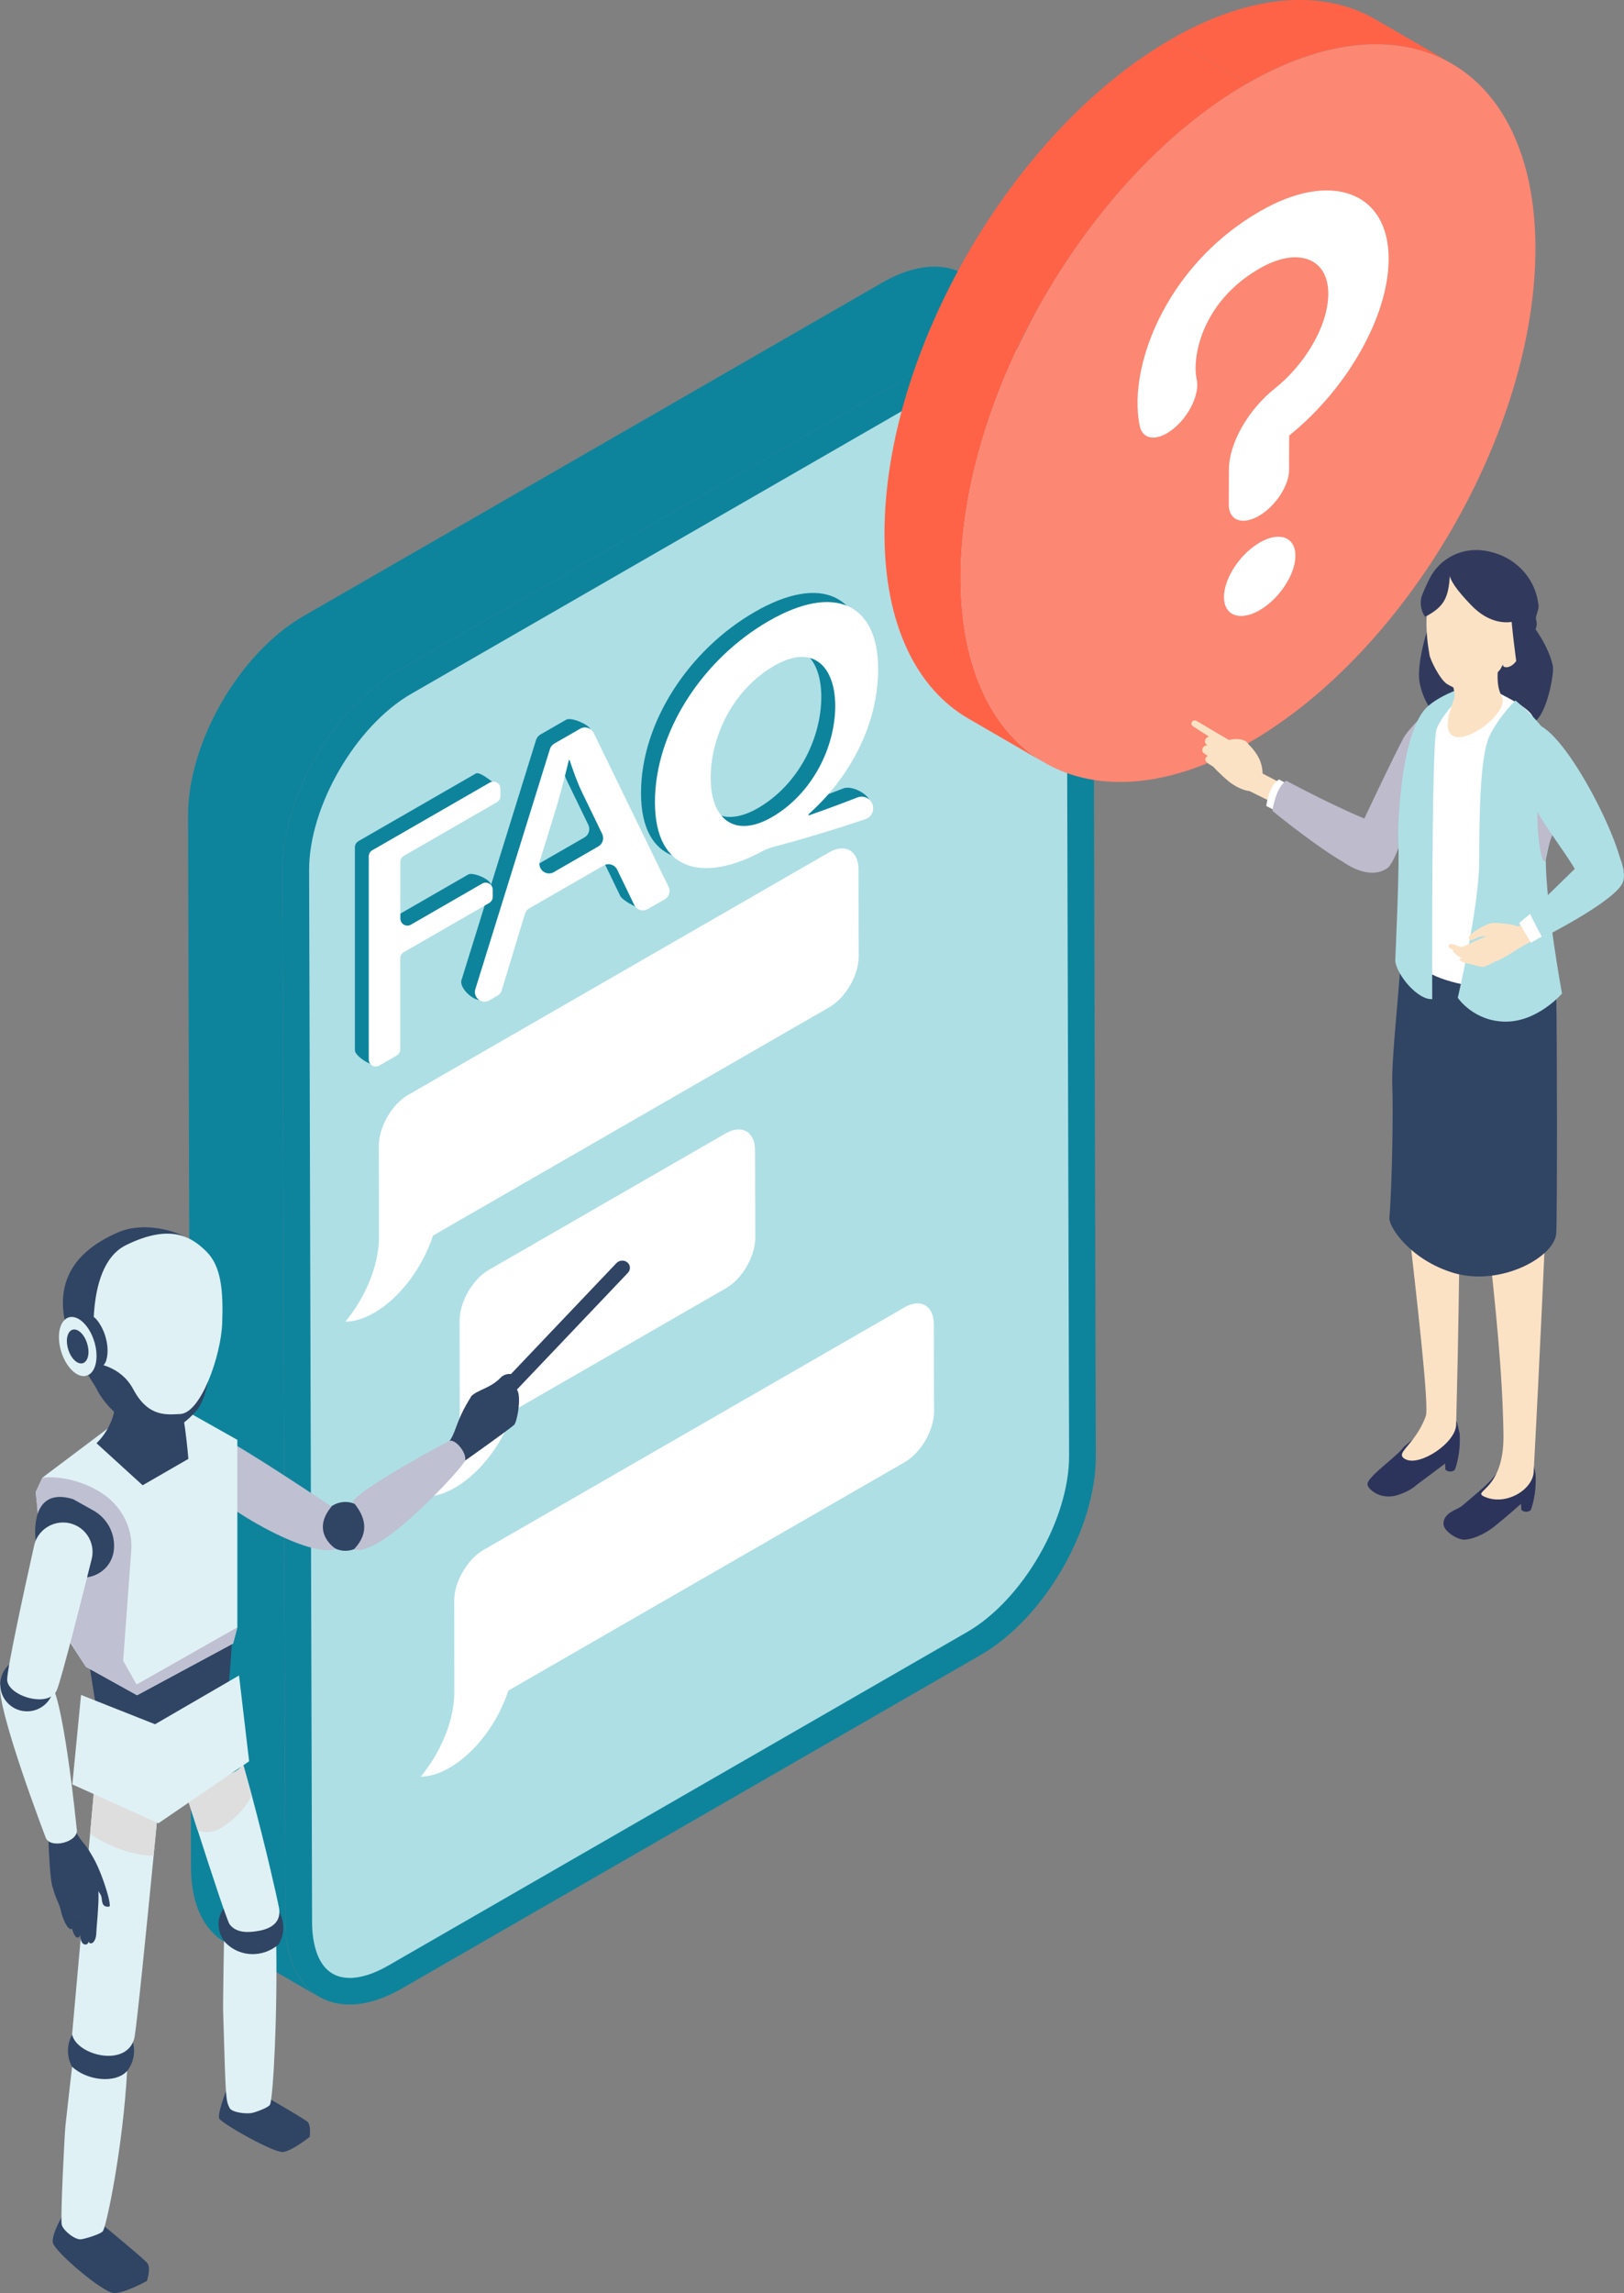 <svg width="107" height="151" viewBox="0 0 107 151" fill="none" xmlns="http://www.w3.org/2000/svg">
<rect x="0" y="0" width="107" height="151" fill="#808080" stroke="none"/>
<g clip-path="url(#clip0_315_6070)">
<path d="M63.567 18.072C62.181 17.266 60.258 17.382 58.139 18.604L19.994 40.572C15.783 42.997 12.379 48.88 12.391 53.709L12.586 123.014C12.594 125.416 13.442 127.102 14.81 127.896L21.023 131.497C19.652 130.703 18.803 129.016 18.799 126.615L18.604 57.31C18.589 52.48 21.996 46.598 26.207 44.173L64.352 22.205C66.475 20.983 68.394 20.871 69.78 21.673L63.567 18.072Z" fill="#0E849C"/>
<path d="M64.35 22.201C68.565 19.773 71.991 21.721 72.006 26.551L72.201 95.856C72.216 100.685 68.809 106.568 64.598 108.993L26.453 130.961C22.242 133.385 18.816 131.441 18.801 126.607L18.605 57.303C18.59 52.473 21.997 46.59 26.208 44.166L64.354 22.197L64.35 22.201Z" fill="#0E849C"/>
<path d="M23.03 130.249C20.814 130.249 20.566 127.701 20.562 126.607L20.367 57.303C20.356 53.114 23.432 47.8 27.087 45.695L65.233 23.726C66.153 23.198 67.032 22.917 67.776 22.917C69.993 22.917 70.24 25.465 70.244 26.559L70.439 95.863C70.451 100.052 67.374 105.369 63.716 107.475L25.57 129.444C24.653 129.972 23.774 130.253 23.03 130.253V130.249Z" fill="#AEDFE5"/>
<path d="M47.806 74.64C48.877 74.026 49.745 74.52 49.748 75.746L49.764 81.501C49.764 82.726 48.903 84.217 47.833 84.832L33.852 92.884C33.175 94.956 31.695 96.98 29.975 97.969C29.291 98.362 28.649 98.55 28.074 98.553C29.4 96.957 30.294 94.825 30.291 92.967L30.283 86.953C30.283 85.728 31.143 84.236 32.21 83.622L47.803 74.64H47.806Z" fill="white"/>
<path d="M54.619 56.134C55.69 55.519 56.557 56.01 56.561 57.235L56.576 62.991C56.576 64.216 55.716 65.707 54.645 66.326L28.531 81.366C27.855 83.438 26.375 85.458 24.655 86.451C23.971 86.844 23.329 87.031 22.754 87.035C24.08 85.439 24.974 83.307 24.97 81.448L24.963 75.434C24.963 74.209 25.823 72.718 26.89 72.103L54.615 56.137L54.619 56.134Z" fill="white"/>
<path d="M59.584 86.095C60.654 85.48 61.522 85.971 61.526 87.196L61.541 92.952C61.541 94.177 60.681 95.668 59.61 96.286L33.496 111.327C32.82 113.399 31.34 115.419 29.619 116.412C28.936 116.805 28.294 116.992 27.719 116.996C29.045 115.4 29.939 113.268 29.935 111.413L29.927 105.399C29.927 104.174 30.788 102.683 31.855 102.068L59.58 86.102L59.584 86.095Z" fill="white"/>
<path d="M23.619 55.388L31.358 50.933C31.666 50.753 32.973 51.93 32.973 51.93C32.973 52.094 31.962 52.147 31.82 52.229L25.693 55.759C25.55 55.841 25.46 55.995 25.46 56.16V59.892C25.46 60.248 25.847 60.469 26.155 60.293L30.851 57.587C31.159 57.408 32.346 57.913 32.346 58.27L25.693 62.103C25.55 62.185 25.46 62.339 25.46 62.504V68.506C25.46 68.671 25.37 68.825 25.227 68.907L24.765 70.073C24.457 70.252 23.383 69.525 23.383 69.169V55.793C23.383 55.628 23.473 55.474 23.616 55.392L23.619 55.388Z" fill="#0E849C"/>
<path d="M33.669 59.585L31.84 65.805C31.34 66.093 30.232 65.093 30.405 64.542L35.318 48.73C35.367 48.576 35.468 48.449 35.607 48.37L37.305 47.392C37.625 47.208 38.752 47.692 38.909 48.021L43.128 57.805C43.274 58.105 43.161 58.464 42.872 58.629L42.677 59.869C42.358 60.053 41.024 59.33 40.866 59L39.743 56.677C39.582 56.343 39.172 56.22 38.853 56.404L33.958 59.221C33.819 59.3 33.714 59.431 33.669 59.585ZM38.507 55.145C38.797 54.98 38.906 54.62 38.763 54.32L37.444 51.6C37.087 50.862 36.847 50.142 36.61 49.445L36.562 49.471C36.321 50.465 36.062 51.495 35.75 52.555L34.653 56.1C34.484 56.651 35.078 57.123 35.577 56.834L38.507 55.145Z" fill="#0E849C"/>
<path d="M56.095 53.35C54.052 54.035 49.638 55.272 49.326 55.448C45.506 57.52 42.234 56.872 42.234 52.222C42.234 47.572 45.386 42.798 49.732 40.295C54.101 37.777 56.941 39.186 56.941 43.454C56.941 47.163 55.032 50.641 52.358 53.016V53.102C53.417 52.731 54.54 52.319 55.573 51.915C56.17 51.682 57.511 52.413 57.32 53.024C57.32 53.024 56.325 53.271 56.092 53.35H56.095ZM54.105 45.62C54.018 43.267 52.598 41.674 49.879 43.375C47.084 45.125 45.803 48.355 45.916 50.888C45.987 53.395 47.572 54.702 50.16 53.084C52.805 51.428 54.206 48.303 54.108 45.616L54.105 45.62Z" fill="#0E849C"/>
<path d="M24.537 55.987L32.275 51.532C32.583 51.352 32.97 51.577 32.97 51.933V52.428C32.97 52.593 32.88 52.746 32.737 52.829L26.611 56.358C26.468 56.441 26.378 56.594 26.378 56.759V60.491C26.378 60.847 26.765 61.068 27.073 60.892L31.768 58.187C32.076 58.007 32.463 58.232 32.463 58.588V59.064C32.463 59.229 32.373 59.382 32.23 59.465L26.607 62.702C26.464 62.785 26.374 62.938 26.374 63.103V69.106C26.374 69.271 26.284 69.424 26.141 69.507L24.992 70.17C24.684 70.35 24.297 70.125 24.297 69.769V56.392C24.297 56.227 24.387 56.074 24.53 55.991L24.537 55.987Z" fill="white"/>
<path d="M34.584 60.184L33.059 65.209C33.014 65.362 32.908 65.494 32.77 65.572L32.244 65.876C31.744 66.164 31.147 65.689 31.32 65.138L36.233 49.325C36.282 49.172 36.383 49.044 36.522 48.966L38.224 47.988C38.543 47.804 38.952 47.928 39.114 48.261L44.05 58.401C44.196 58.7 44.084 59.06 43.794 59.225L42.679 59.866C42.359 60.049 41.95 59.926 41.788 59.592L40.665 57.269C40.504 56.935 40.094 56.812 39.775 56.995L34.88 59.813C34.742 59.892 34.636 60.023 34.591 60.177L34.584 60.184ZM39.422 55.74C39.711 55.575 39.82 55.216 39.677 54.916L38.359 52.196C38.002 51.457 37.762 50.738 37.525 50.041L37.476 50.067C37.236 51.06 36.977 52.091 36.665 53.151L35.568 56.696C35.399 57.246 35.992 57.719 36.492 57.43L39.422 55.74Z" fill="white"/>
<path d="M57.502 53.451C57.43 53.683 57.246 53.87 57.013 53.949C54.97 54.635 52.979 55.234 51.225 55.699C50.891 55.785 50.556 55.871 50.244 56.047C46.424 58.12 43.152 57.471 43.152 52.821C43.152 48.171 46.304 43.398 50.65 40.895C55.019 38.377 57.858 39.785 57.858 44.053C57.858 47.763 55.95 51.24 53.276 53.616V53.702C54.335 53.331 55.458 52.919 56.491 52.514C57.088 52.282 57.686 52.844 57.498 53.451H57.502ZM55.023 46.215C54.936 43.862 53.516 42.27 50.797 43.971C48.002 45.721 46.721 48.951 46.834 51.484C46.905 53.99 48.49 55.298 51.078 53.679C53.723 52.023 55.124 48.898 55.026 46.212L55.023 46.215Z" fill="white"/>
<path d="M31.065 91.944C31.399 91.543 32.309 91.43 32.985 90.722C33.327 90.366 33.901 90.46 33.875 90.636C33.849 90.808 33.368 91.123 33.236 91.239C32.887 91.547 32.662 92.206 32.282 92.483C32.057 92.644 30.727 92.348 31.061 91.948L31.065 91.944Z" fill="#304464"/>
<path d="M32.348 93.117C32.209 93.132 32.066 93.09 31.957 92.997C31.747 92.821 31.732 92.513 31.923 92.315L40.616 83.176C40.807 82.977 41.13 82.959 41.337 83.135C41.547 83.311 41.562 83.618 41.371 83.817L32.678 92.956C32.588 93.049 32.472 93.102 32.348 93.117Z" fill="#304464"/>
<path d="M34.011 91.453C33.571 91.09 32.302 91.996 31.817 92.195C31.051 92.51 31.348 91.599 31.062 91.94C29.95 93.671 30.089 94.364 29.518 95.013C29.041 95.556 29.819 96.74 30.138 96.526C31.055 95.919 33.661 94.035 33.872 93.832C34.082 93.634 34.409 91.783 34.007 91.449L34.011 91.453Z" fill="#304464"/>
<path d="M14.932 137.608C14.849 137.807 14.312 139.212 14.447 139.512C14.583 139.812 18.046 141.797 18.662 141.711C19.278 141.625 20.401 140.718 20.401 140.718C20.401 140.718 20.518 139.976 20.266 139.729C20.014 139.482 15.785 137.08 15.785 137.08L14.936 137.608H14.932Z" fill="#304464"/>
<path d="M15.123 138.807C15.273 139.118 16.235 139.22 16.61 139.141C16.866 139.088 17.711 138.781 17.793 138.59C18.004 138.11 18.3 132.467 18.192 127.604C18.18 127.619 18.169 127.63 18.158 127.645C17.451 128.477 15.75 127.896 14.77 127.113C14.77 127.113 14.683 131.92 14.702 132.46C14.875 138.238 14.867 138.287 15.123 138.807Z" fill="#DFF1F4"/>
<path d="M14.406 126.825C14.447 127.476 14.823 127.892 14.823 127.892C15.837 128.964 17.415 128.885 18.369 128.027C18.557 127.709 18.666 127.338 18.666 126.941C18.666 125.768 17.715 124.812 16.532 124.812C15.349 124.812 14.327 125.652 14.402 126.821L14.406 126.825Z" fill="#304464"/>
<path d="M17.026 127.154C16.414 127.263 15.576 127.327 15.126 126.716C14.975 126.51 13.931 123.347 13.03 120.541C12.68 119.465 12.353 118.442 12.105 117.659C12.827 117.356 15.948 117.034 15.986 116.063C16.192 116.786 16.392 117.517 16.587 118.225C17.5 121.631 18.202 124.715 18.39 125.67C18.533 126.648 17.793 127.019 17.034 127.154H17.026Z" fill="#DFF1F4"/>
<path d="M4.373 145.451C4.242 145.661 3.389 147.084 3.479 147.669C3.569 148.254 6.777 150.978 7.499 151C8.22 151.023 9.681 150.202 9.681 150.202C9.681 150.202 9.955 149.378 9.719 149.044C9.478 148.714 5.11 145.151 5.11 145.151L4.377 145.451H4.373Z" fill="#304464"/>
<path d="M8.834 135.049C8.834 136.252 7.857 137.222 6.655 137.222C5.453 137.222 4.477 136.248 4.477 135.049C4.477 133.85 5.453 132.876 6.655 132.876C7.857 132.876 8.834 133.85 8.834 135.049Z" fill="#304464"/>
<path d="M10.591 117.341C10.591 117.341 10.392 119.458 10.122 122.197C9.671 126.825 9.028 133.232 8.863 134.169C8.409 136.192 5.051 135.368 4.75 133.97L5.937 120.751L6.286 116.88L10.591 117.337V117.341Z" fill="#DFF1F4"/>
<path d="M8.376 136.387C8.094 141.43 7.046 146.436 6.79 146.912C6.689 147.107 5.615 147.429 5.344 147.463C4.946 147.515 4.165 146.886 4.067 146.504C3.969 146.125 4.255 140.512 4.311 139.991C4.518 138.08 4.751 136.098 4.751 136.098C5.712 137.005 7.587 137.234 8.372 136.383L8.376 136.387Z" fill="#DFF1F4"/>
<path d="M22.123 101.993C22.942 102.342 23.889 101.963 24.238 101.146C24.587 100.33 24.208 99.385 23.389 99.037C22.57 98.688 21.624 99.067 21.274 99.884C20.925 100.7 21.305 101.645 22.123 101.993Z" fill="#304464"/>
<path d="M22.123 101.993C22.081 101.971 20.432 100.903 21.841 99.213C21.841 99.213 15.962 95.264 14.617 94.679C13.536 94.207 13.134 94.184 12.814 94.698C12.45 95.282 12.739 96.182 12.953 97.043C13.34 98.598 20.289 102.743 22.123 101.993Z" fill="#BFC0D1"/>
<path d="M23.23 98.864C24.143 97.767 29.526 94.923 29.526 94.923C29.996 94.585 31.01 95.994 30.537 96.332C30.612 96.448 25.056 102.675 23.332 102.016C24.391 100.888 24.061 99.827 23.23 98.868V98.864Z" fill="#BFC0D1"/>
<path d="M14.975 112.526C14.975 112.526 7.169 116.888 6.343 112.485C6.193 111.687 5.663 107.722 5.344 107.153C5.686 106.733 6.02 106.351 6.343 106.002C7.053 105.219 7.714 104.597 8.326 104.118C11.076 101.971 13.018 102.623 15.302 104.564C15.302 104.564 15.313 104.571 15.317 104.575C15.508 107.782 14.877 112.219 14.975 112.526Z" fill="#304464"/>
<g style="mix-blend-mode:multiply">
<path d="M16.579 118.225C16.11 119.196 15.343 119.893 14.555 120.38C14.059 120.691 13.499 120.717 13.026 120.537C12.676 119.462 12.35 118.439 12.102 117.656C12.823 117.352 15.944 117.03 15.982 116.059C16.189 116.783 16.388 117.513 16.583 118.221L16.579 118.225Z" fill="#DEDEDE"/>
</g>
<g style="mix-blend-mode:multiply">
<path d="M10.588 117.341C10.588 117.341 10.389 119.458 10.118 122.197C8.27 122.216 6.298 121.058 5.934 120.751L6.283 116.88L10.588 117.337V117.341Z" fill="#DEDEDE"/>
</g>
<path d="M3.497 106.336C4.11 107.419 5.661 109.764 5.661 109.764L9.031 111.634L15.356 108.228L15.638 107.164V94.818L11.243 92.341C11.243 92.341 8.204 93.225 7.081 94.083C6.206 94.743 2.799 97.302 2.799 97.302L2.355 98.246C2.355 98.246 3.084 105.598 3.497 106.34V106.336Z" fill="#DFF1F4"/>
<path d="M2.799 97.302L2.355 98.246L3.009 105.553L5.661 109.764L9.031 111.634L15.356 108.228L15.638 107.164L8.997 110.93L8.114 109.364L8.651 102.046C8.734 100.918 8.249 99.16 6.36 98.115C4.474 97.066 2.799 97.306 2.799 97.306V97.302Z" fill="#BFC0D1"/>
<path d="M4.766 117.506L10.438 120.065L16.414 115.984L15.749 110.334L10.216 113.545L5.34 111.615L4.766 117.506Z" fill="#DFF1F4"/>
<path d="M2.354 101.495C2.354 101.596 4.356 103.544 4.356 103.544C5.637 104.391 7.357 103.571 7.504 102.046C7.605 100.993 7.072 99.981 6.144 99.464L4.814 98.722C1.817 97.804 2.354 101.495 2.354 101.495Z" fill="#304464"/>
<path d="M12.407 96.073L9.398 97.808L6.359 95.039C6.359 95.039 8.099 93.487 7.456 91.232C7.002 89.632 7.306 89.201 7.306 89.201C7.306 89.201 9.819 90.07 11.656 91.914C12.118 92.382 12.411 96.077 12.411 96.077L12.407 96.073Z" fill="#304464"/>
<path d="M6.398 91.528C6.883 92.495 8.043 93.585 8.75 93.806C9.208 93.948 9.79 94.334 10.466 94.203C10.827 94.132 11.631 94.409 12.964 92.869C13.55 92.191 13.858 90.392 13.892 89.782C13.948 88.8 14.208 87.159 14.279 86.619C14.587 84.375 13.952 82.573 12.48 81.613C11.537 81.002 9.448 80.448 7.822 81.137C6.064 81.883 5.065 82.846 4.565 83.884C3.063 86.998 6.041 90.801 6.402 91.524L6.398 91.528Z" fill="#304464"/>
<path d="M8.777 91.479C9.773 93.364 11.024 93.147 11.865 93.117C13.244 93.064 14.566 89.246 14.641 87.121C14.716 84.997 14.573 83.393 13.612 82.43C12.646 81.467 11.257 80.538 8.3 81.995C5.344 83.449 6.306 89.789 6.306 89.789C6.306 89.789 7.962 89.939 8.777 91.483V91.479Z" fill="#DFF1F4"/>
<path d="M4.724 86.994C4.705 87.039 4.69 87.088 4.679 87.136C4.472 87.919 4.746 89.051 5.332 89.744C5.509 89.95 5.497 90.205 5.512 90.381C5.524 90.512 5.55 90.599 5.674 90.595C5.708 90.595 5.749 90.587 5.794 90.572C6.159 90.471 6.842 90.018 6.974 89.658C7.259 88.875 6.989 87.642 6.369 86.904C6.196 86.702 5.959 86.571 5.708 86.507C5.55 86.466 5.388 86.451 5.231 86.458C4.874 86.473 4.543 86.6 4.382 86.81C4.314 86.9 4.776 86.855 4.731 86.983L4.724 86.994Z" fill="#304464"/>
<path d="M3.996 87.335C3.711 88.118 3.981 89.351 4.605 90.089C5.225 90.827 5.961 90.79 6.247 90.007C6.532 89.224 6.262 87.991 5.638 87.253C5.018 86.514 4.282 86.552 3.996 87.335Z" fill="#DFF1F4"/>
<path d="M4.472 87.901C4.307 88.35 4.464 89.059 4.821 89.482C5.178 89.905 5.599 89.883 5.764 89.433C5.929 88.984 5.772 88.275 5.415 87.852C5.058 87.429 4.637 87.451 4.472 87.901Z" fill="#304464"/>
<path d="M5.71 121.785C6.39 122.216 7.442 125.524 7.197 125.554C6.619 125.625 6.758 125.06 6.66 124.839C6.401 124.254 5.717 123.973 5.222 123.591C4.575 123.092 4.981 121.32 5.71 121.785Z" fill="#304464"/>
<path d="M5.466 124.895C5.631 125.225 5.842 126.24 5.83 126.412C5.8 126.81 5.684 127.9 5.935 127.967C6.187 128.035 6.334 127.619 6.341 127.36C6.356 126.993 6.409 126.487 6.431 126.139C6.45 125.802 6.533 124.936 6.465 124.322C6.431 124.033 6.491 123.782 6.364 123.557C6.15 123.182 5.492 123.179 5.297 123.647C5.353 123.692 5.323 124.603 5.47 124.895H5.466Z" fill="#304464"/>
<path d="M3.214 119.364C3.214 119.364 4.397 119.248 4.641 119.375C4.69 119.402 4.893 120.44 4.972 120.586C5.43 121.421 5.596 121.343 6.009 122.111C6.422 122.879 6.64 124.011 6.279 124.127C6.02 124.213 6.046 124.865 5.776 124.91C4.934 125.048 3.755 124.73 3.507 124.37C3.214 123.943 3.116 119.289 3.21 119.36L3.214 119.364Z" fill="#304464"/>
<path d="M5.47 123.984C5.677 124.715 5.929 125.832 5.929 126.259C5.929 126.686 6.041 128.016 5.662 128.05C5.282 128.084 5.279 127.428 5.26 127.192C5.237 126.87 5.204 126.24 5.204 126.24C5.204 126.24 4.974 125.453 4.911 125.221C4.757 124.655 4.126 123.999 4.599 123.546C5.106 123.385 5.395 123.677 5.47 123.981V123.984Z" fill="#304464"/>
<path d="M4.442 123.853C4.806 124.232 5.253 126.45 5.253 126.45C5.253 126.45 5.464 127.563 5.126 127.596C4.788 127.626 4.607 126.364 4.607 126.364C4.607 126.364 4.476 125.644 4.359 125.329C4.239 125 4.051 124.677 4.081 124.318C4.111 123.909 4.258 123.759 4.442 123.853Z" fill="#304464"/>
<path d="M3.989 125.734C3.91 125.337 3.38 124.471 3.519 124.082C3.579 123.917 3.846 123.523 4.015 123.449C4.083 123.419 4.503 124.681 4.522 124.91C4.552 125.296 4.616 125.693 4.59 126.083C4.571 126.379 4.928 127.132 4.631 127.031C4.334 126.929 4.06 126.09 3.989 125.734Z" fill="#304464"/>
<path d="M0.014 110.93C-0.238 112.518 2.985 120.942 2.985 120.942C3.214 121.83 5.28 121.305 5.051 120.413C5.051 120.413 4.123 110.986 3.181 110.724C3.181 110.724 1.96 111.803 0.014 110.93Z" fill="#DFF1F4"/>
<path d="M0.016 110.93C0.016 111.904 0.808 112.695 1.785 112.695C2.762 112.695 3.554 111.904 3.554 110.93C3.554 109.956 2.762 109.165 1.785 109.165C0.808 109.165 0.016 109.956 0.016 110.93Z" fill="#304464"/>
<path d="M5.022 100.461C5.837 100.869 6.261 101.783 6.04 102.668C5.39 105.276 4.086 110.431 3.756 111.271C3.252 112.545 0.473 111.672 0.473 110.604C0.473 109.869 1.562 104.86 2.249 101.78C2.524 100.547 3.887 99.899 5.022 100.464V100.461Z" fill="#DFF1F4"/>
<path d="M90.619 1.274L95.637 4.182C92.196 2.185 87.426 2.466 82.167 5.497L77.148 2.589C82.411 -0.442 87.178 -0.723 90.619 1.274Z" fill="#FF6347"/>
<path d="M68.818 50.225L63.799 47.317C60.4 45.346 58.292 41.157 58.277 35.203C58.244 23.216 66.692 8.618 77.149 2.593L82.168 5.501C71.71 11.522 63.262 26.124 63.296 38.111C63.315 44.065 65.422 48.254 68.818 50.225Z" fill="#FF6347"/>
<path d="M82.169 5.501C92.627 -0.521 101.131 4.313 101.165 16.299C101.199 28.286 92.751 42.884 82.293 48.906C71.835 54.927 63.331 50.093 63.297 38.107C63.263 26.12 71.711 11.522 82.169 5.497V5.501Z" fill="#FC8773"/>
<path d="M84.814 38.317C84.382 39.066 83.721 39.763 82.989 40.186C81.693 40.932 80.641 40.542 80.644 39.31C80.644 38.774 80.847 38.167 81.182 37.59C81.614 36.84 82.271 36.147 83.004 35.724C84.303 34.974 85.355 35.368 85.351 36.601C85.351 37.136 85.148 37.743 84.814 38.317Z" fill="white"/>
<path d="M84.478 32.4C84.114 33.03 83.561 33.618 82.942 33.974C81.849 34.603 80.958 34.274 80.962 33.236L80.97 30.924C80.97 30.043 81.3 29.035 81.856 28.072C82.389 27.147 83.137 26.263 84.012 25.566C84.831 24.914 85.579 24.086 86.18 23.175C86.292 23.006 86.394 22.838 86.491 22.669C86.683 22.34 86.844 22.014 86.984 21.688C87.329 20.875 87.513 20.08 87.517 19.364C87.517 19.211 87.509 19.065 87.494 18.926C87.393 18.012 86.942 17.367 86.198 17.09C85.346 16.768 84.204 16.981 82.994 17.678C81.435 18.574 80.41 19.709 79.76 20.833C78.798 22.493 78.659 24.138 78.847 24.985C78.949 25.45 78.832 26.045 78.558 26.63C78.502 26.75 78.442 26.866 78.374 26.982C78.107 27.439 77.754 27.874 77.341 28.211C76.304 29.069 75.301 29.005 75.102 28.072C74.64 25.925 75.222 22.898 76.886 20.02C78.22 17.716 80.252 15.505 83.009 13.916C85.282 12.605 87.415 12.215 89.016 12.815C90.113 13.219 90.871 14.062 91.24 15.243C91.409 15.786 91.495 16.401 91.491 17.079C91.491 17.877 91.363 18.727 91.127 19.608C90.808 20.796 90.278 22.036 89.564 23.273C89.388 23.576 89.204 23.876 89.008 24.176C89.001 24.191 88.989 24.206 88.982 24.217C87.866 25.91 86.469 27.454 84.94 28.68L84.933 30.95C84.933 31.4 84.76 31.913 84.478 32.4Z" fill="white"/>
<path d="M92.603 48.389C93.054 47.748 94.459 46.377 94.459 46.377C94.459 46.377 92.615 56.366 91.382 57.187C90.154 58.007 88.535 56.786 88.535 56.786C88.535 56.786 92.153 49.026 92.603 48.385V48.389Z" fill="#BDBBCC"/>
<path d="M83.189 50.944C83.174 50.457 83.061 49.771 82.197 48.958C81.577 48.797 81.359 48.962 81.359 48.962C81.359 48.962 80.694 48.584 80.375 48.392C80.172 48.273 79.943 50.491 79.943 50.491C79.879 50.434 80.368 50.967 80.935 51.439C81.28 51.727 81.859 52.05 82.328 52.094L84.646 53.241L84.503 51.626L83.189 50.94V50.944Z" fill="#FCE2C4"/>
<path d="M79.67 49.749C79.82 49.767 79.971 49.88 80.087 49.966C80.192 50.041 80.211 50.063 80.309 50.146C80.429 50.356 80.279 50.599 80.016 50.524C79.873 50.453 79.422 50.21 79.415 50.052C79.411 49.985 79.426 49.929 79.452 49.884C79.493 49.812 79.572 49.764 79.67 49.749Z" fill="#FCE2C4"/>
<path d="M79.56 49.063C79.774 49.086 79.999 49.228 80.172 49.333C80.326 49.426 80.356 49.453 80.502 49.561C80.69 49.827 80.491 50.135 80.108 50.041C79.901 49.951 79.237 49.648 79.214 49.449C79.188 49.232 79.331 49.097 79.556 49.063H79.56Z" fill="#FCE2C4"/>
<path d="M79.693 48.501C79.877 48.52 80.069 48.651 80.215 48.752C80.347 48.842 80.373 48.868 80.497 48.966C80.651 49.22 80.508 49.464 80.181 49.378C80.005 49.292 79.411 49.074 79.392 48.879C79.374 48.666 79.501 48.531 79.693 48.497V48.501Z" fill="#FCE2C4"/>
<path d="M81.023 48.771C81.023 48.771 79.01 47.572 78.863 47.486C78.716 47.399 78.604 47.437 78.525 47.557C78.446 47.677 78.547 47.793 78.608 47.834C78.668 47.875 80.666 49.157 80.666 49.157L81.023 48.771Z" fill="#FCE2C4"/>
<path d="M82.047 48.793C81.262 48.422 80.346 48.992 80.346 48.992C80.346 48.992 80.102 49.026 79.888 48.992C79.673 48.962 79.598 49.322 79.692 49.382C79.812 49.456 80.064 49.584 80.481 49.554C80.898 49.52 81.375 49.494 81.736 49.423C81.95 49.382 82.581 49.145 82.044 48.793H82.047Z" fill="#FCE2C4"/>
<path d="M84.279 51.326C83.584 51.724 83.43 53.076 83.43 53.076L84.553 53.646L85.233 51.862L84.279 51.33V51.326Z" fill="white"/>
<path d="M84.752 51.416C84.057 51.813 83.832 53.398 83.832 53.398C83.832 53.398 87.57 56.452 89.279 57.164C91.142 57.94 92.254 54.818 90.511 54.151C88.193 53.267 84.752 51.416 84.752 51.416Z" fill="#BDBBCC"/>
<path d="M96.375 99.127C98.017 97.707 98.28 97.635 99.328 95.953C99.91 95.934 100.582 95.567 100.999 96.313L101.172 97.043C101.262 98.475 100.853 99.453 100.853 99.453C100.646 99.591 100.443 99.588 100.237 99.438L100.214 99.029C100.214 99.029 99.422 99.737 98.569 100.434C97.716 101.135 96.882 101.39 96.458 101.39C96.033 101.39 95.113 100.85 95.106 100.344C95.094 99.561 96.157 99.389 96.371 99.123L96.375 99.127Z" fill="#2C345C"/>
<path d="M97.774 98.546C99.213 99.22 101.072 98.066 101.053 96.837C101.451 89.486 101.838 80.673 101.838 80.673C101.838 80.673 99.145 80.763 97.958 80.781C98.529 85.911 98.995 90.31 99.059 94.458C99.119 98.164 96.97 98.167 97.774 98.546Z" fill="#FCE2C4"/>
<path d="M92.477 95.297C94.119 93.873 93.281 94.986 94.325 93.304C94.907 93.285 95.58 92.918 95.997 93.663L96.17 94.394C96.26 95.826 95.85 96.803 95.85 96.803C95.644 96.942 95.441 96.938 95.234 96.788L95.212 96.38L93.352 97.77C93.018 98.081 92.503 98.336 92 98.478C91.455 98.628 90.862 98.535 90.419 98.186C90.242 98.047 90.084 97.883 90.103 97.703C90.148 97.208 92.064 95.893 92.473 95.305L92.477 95.297Z" fill="#2C345C"/>
<path d="M92.614 96.099C93.549 96.579 95.961 95.001 95.942 93.776C96.126 86.432 96.093 85.975 96.183 81.077C96.205 79.785 93.38 78.822 92.749 80.197C93.32 85.326 94.181 92.618 93.94 93.259C93.204 95.245 91.803 95.683 92.61 96.099H92.614Z" fill="#FCE2C4"/>
<path d="M91.544 80.216C91.724 77.949 91.799 73.1 91.736 71.56C91.653 69.559 92.258 64.943 92.404 61.346C92.506 58.91 94.718 56.767 94.741 56.786C96.953 58.996 101.453 59.349 101.596 59.929C101.806 60.784 102.509 64.688 102.539 65.853C102.591 67.899 102.603 79.98 102.539 81.186C102.452 82.805 98.824 84.738 95.77 83.824C92.949 82.981 91.499 80.804 91.544 80.216Z" fill="#304464"/>
<path d="M100.256 40.153C99.873 39.418 94.317 40.636 94.317 40.636C94.317 40.636 93.258 43.525 93.54 44.979C93.822 46.429 94.734 47.422 95.219 47.617C95.933 47.905 98.438 48.79 98.438 48.79C98.438 48.79 100.267 48.085 101.105 47.531C101.943 46.98 102.405 44.312 102.315 43.87C101.965 42.169 100.485 40.591 100.256 40.153Z" fill="#313A5D"/>
<path d="M92.946 63.002C94.197 64.662 96.173 64.699 98.284 65.269C98.284 65.269 97.822 58.625 97.822 55.549C97.822 52.473 100.891 48.55 101.049 47.523C101.143 46.92 100.117 46.331 98.66 45.586C97.202 44.84 94.708 45.724 93.728 47.133C92.747 48.542 92.946 62.998 92.946 62.998V63.002Z" fill="white"/>
<path d="M94.634 48.085C94.965 46.935 96.993 45.095 96.993 45.095C96.993 45.095 94.567 45.739 93.744 46.882C92.181 49.056 92.095 54.878 92.125 55.317C92.234 56.767 91.926 63.302 91.926 63.302C92.08 64.283 93.447 65.868 94.364 65.793C94.364 65.793 94.307 49.235 94.638 48.089L94.634 48.085Z" fill="#AEDFE5"/>
<path d="M101.843 56.624C101.877 59.798 102.914 65.43 102.914 65.43C102.914 65.43 101.328 67.277 99.213 67.277C97.099 67.277 96.047 65.707 96.047 65.707C96.047 65.707 97.463 59.701 97.463 56.621C97.463 53.541 97.523 49.749 98.139 48.467C98.759 47.182 99.845 46.129 99.845 46.129C99.845 46.129 102.647 48.284 102.782 50.517C102.917 52.75 102.211 54.699 101.847 56.602C101.847 56.602 101.843 56.602 101.847 56.606V56.621L101.843 56.624Z" fill="#AEDFE5"/>
<path d="M103.362 51.952C102.866 53.878 101.841 55.643 101.841 56.606C101.841 56.606 101.837 56.606 101.841 56.609C101.548 57.471 100.872 52.93 101.653 51.641C101.946 51.154 102.359 50.952 102.866 51.3C103.114 51.469 103.272 51.694 103.362 51.948V51.952Z" fill="#BDBBCC"/>
<path d="M94.965 42.877C95.291 44.312 95.791 44.896 95.847 45.833C95.859 46.043 94.777 48.239 95.885 48.516C96.993 48.793 99.457 46.789 98.946 45.848C98.436 44.908 98.808 43.828 98.736 42.416L94.961 42.88L94.965 42.877Z" fill="#FCE2C4"/>
<path d="M99.041 37.26C98.831 37.144 96.919 36.874 96.671 36.927C93.004 37.699 94.143 42.738 94.18 43.098C94.214 43.42 94.871 44.739 95.322 45.031C95.811 45.346 96.329 45.485 96.911 45.391C97.493 45.297 98.763 44.304 98.887 44.008C99.026 43.675 102.335 39.044 99.041 37.26Z" fill="#FCE2C4"/>
<path d="M99.096 43.911C99.419 44.038 99.859 43.731 100.076 43.225C100.294 42.719 100.204 42.206 99.881 42.079C99.558 41.951 98.773 43.78 99.096 43.907V43.911Z" fill="#FCE2C4"/>
<path d="M101.316 39.531C101.057 38.058 99.859 36.608 97.879 36.271C96.335 36.009 94.867 36.754 94.187 38.107C94.1 38.276 93.691 39.141 93.65 39.332C93.481 40.108 93.898 40.617 93.898 40.617C95.186 39.943 95.438 39.34 95.532 37.837C96.069 38.744 96.831 39.145 97.71 39.295C98.616 39.448 99.799 39.089 99.799 39.089C99.799 39.089 99.603 39.718 99.573 40.385C99.547 40.977 99.93 43.765 99.93 43.765C99.93 43.765 101.129 41.663 101.223 41.296C101.316 40.932 101.155 40.835 101.204 40.636C101.219 40.572 101.238 40.464 101.324 40.202C101.41 39.939 101.365 39.812 101.313 39.531H101.316Z" fill="#313A5D"/>
<path d="M100.026 38.841L95.496 37.728C95.496 38.163 95.921 38.804 96.942 39.864C98.02 40.984 99.29 41.243 100.361 40.722C100.349 40.284 100.026 38.845 100.026 38.845V38.841Z" fill="#313A5D"/>
<path d="M97.303 61.919C97.093 62.017 96.391 62.369 96.282 62.357C96.034 62.331 95.621 62.035 95.459 62.237C95.298 62.44 96.087 62.717 96.289 62.777C96.492 62.837 96.958 62.706 97.345 62.672C97.525 62.657 97.965 62.489 98.107 62.414C98.348 62.286 98.352 61.728 98.058 61.597C98.028 61.63 97.491 61.833 97.307 61.919H97.303Z" fill="#FCE2C4"/>
<path d="M98.483 60.78C98.483 60.78 99.707 60.814 99.978 61.016C100.015 61.046 101.135 60.364 101.157 60.405C101.251 60.559 101.92 61.128 101.878 61.293C101.818 61.526 100.241 62.309 99.658 62.71C99.294 62.957 98.674 63.272 98.674 63.272C98.674 63.272 98.295 63.373 98.171 63.17C98.081 63.024 97.964 62.878 97.897 62.721C97.686 62.23 97.893 61.537 98.269 61.181C98.524 60.937 98.483 60.784 98.483 60.784V60.78Z" fill="#FCE2C4"/>
<path d="M98.173 62.901C97.714 63.036 97.144 63.193 96.745 63.212C96.347 63.227 95.746 62.755 95.739 62.631C95.731 62.47 95.87 62.462 95.983 62.496C96.178 62.556 96.67 62.77 96.67 62.77C96.67 62.77 96.862 62.717 97.004 62.676C97.358 62.575 98.146 62.061 98.436 62.354C98.541 62.668 98.361 62.852 98.169 62.904L98.173 62.901Z" fill="#FCE2C4"/>
<path d="M98.557 62.863C98.381 63.141 97.111 63.628 96.991 63.508C96.991 63.508 96.247 63.399 96.176 63.197C96.108 62.994 96.976 63.167 96.976 63.167C96.976 63.167 97.385 63.013 97.562 62.897C97.746 62.773 97.915 62.612 98.14 62.575C98.396 62.534 98.591 62.736 98.561 62.86L98.557 62.863Z" fill="#FCE2C4"/>
<path d="M99.092 62.878C98.915 63.156 97.728 63.781 97.608 63.661C97.608 63.661 96.864 63.553 96.793 63.35C96.725 63.148 97.593 63.32 97.593 63.32C97.593 63.32 98.002 63.167 98.179 63.051C98.363 62.927 98.532 62.766 98.757 62.728C99.013 62.687 99.126 62.755 99.096 62.878H99.092Z" fill="#FCE2C4"/>
<path d="M99.466 61.275C99.109 60.911 98.628 60.664 98.11 60.829C97.933 60.885 96.54 61.537 96.802 61.867C96.926 62.024 97.272 61.758 97.418 61.713C97.805 61.6 98.189 61.664 98.572 61.75C99.071 61.859 99.225 61.657 99.466 61.275Z" fill="#FCE2C4"/>
<path d="M100.094 60.776L100.868 62.077L101.904 61.492L101.157 59.903L100.094 60.776Z" fill="white"/>
<path d="M105.939 55.092L100.781 60.12C101.119 60.829 101.623 61.754 101.623 61.754C101.623 61.754 106.694 59.214 106.96 58C107.227 56.789 105.939 55.092 105.939 55.092Z" fill="#AEDFE5"/>
<path d="M101.543 47.823C100.938 47.489 100.359 50.813 100.359 50.813C100.555 53.575 103.706 56.28 104.604 58.951L106.734 58.022C107.835 57.528 103.815 49.078 101.543 47.823Z" fill="#AEDFE5"/>
</g>
<defs>
<clipPath id="clip0_315_6070">
<rect width="107" height="151" fill="white"/>
</clipPath>
</defs>
</svg>
